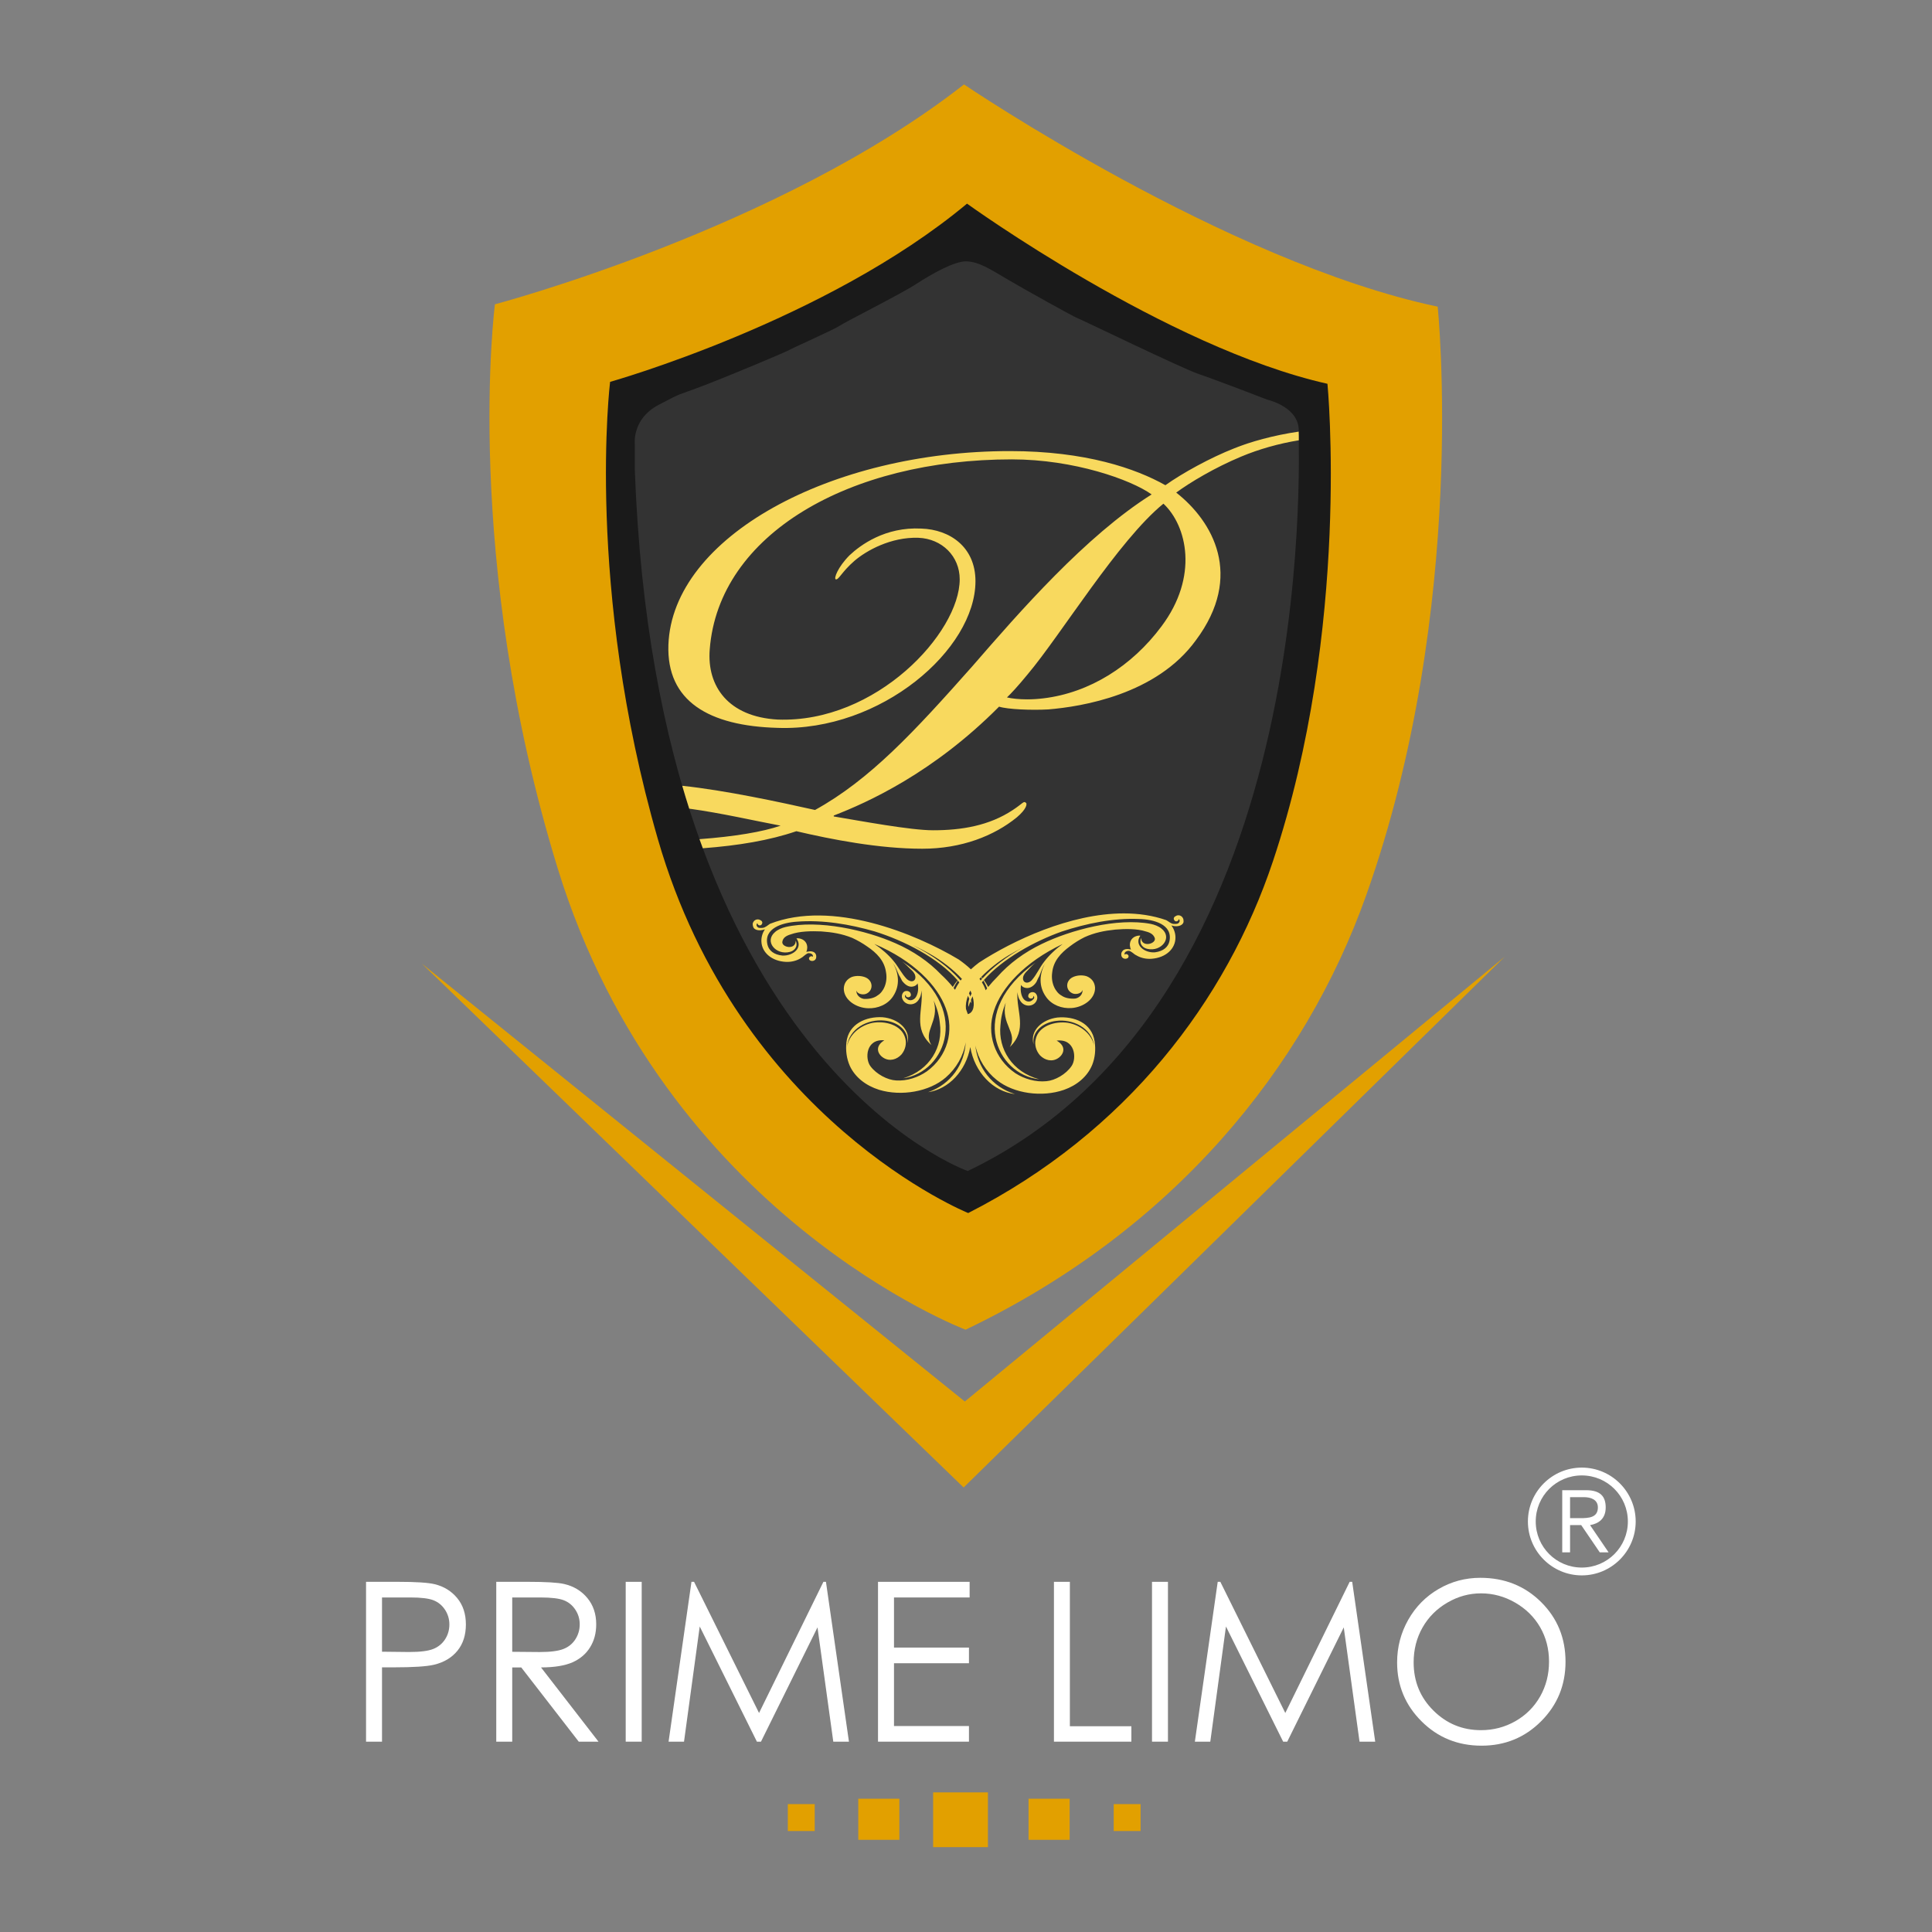 <?xml version="1.0" encoding="UTF-8" standalone="no"?><!DOCTYPE svg PUBLIC "-//W3C//DTD SVG 1.1//EN" "http://www.w3.org/Graphics/SVG/1.1/DTD/svg11.dtd"><svg width="100%" height="100%" viewBox="0 0 13892 13892" version="1.1" xmlns="http://www.w3.org/2000/svg" xmlns:xlink="http://www.w3.org/1999/xlink" xml:space="preserve" xmlns:serif="http://www.serif.com/" style="fill-rule:evenodd;clip-rule:evenodd;stroke-linejoin:round;stroke-miterlimit:2;"><rect x="0" y="0" width="13892" height="13892" fill="#808080" stroke="none"/><g><g><path id="outer" d="M3558.77,2188.01c-0,-0 2041.9,-538.83 3372.92,-1581.04c-0,0 1881.64,1276.86 3405.97,1598.12c0.001,-0 223.48,2159.67 -514.745,4234.5c-439.275,1234.61 -1381.6,2404.94 -2880.03,3121.66c-0,0 -2164.2,-819.566 -2932.53,-3316.59c-688.362,-2237.16 -451.587,-4056.65 -451.587,-4056.65Z" style="fill:#e2a000;"/><path id="inner" d="M4386.88,2745.79c0,-0 1553.72,-436.759 2566.51,-1281.54c0,-0 1431.77,1034.99 2591.66,1295.39c-0,-0 170.05,1750.56 -391.679,3432.36c-334.25,1000.74 -1051.28,1949.38 -2191.46,2530.33c0,-0 -1646.78,-664.317 -2231.41,-2688.33c-523.788,-1813.37 -343.621,-3288.2 -343.621,-3288.2Z" style="fill:#1a1a1a;"/><path d="M4564.5,3376.61l0,-189.401c0,0 -18.479,-176.695 171.229,-276.012c189.708,-99.321 112.1,-57.746 320.288,-137.429c208.187,-79.688 593.821,-242.446 617.316,-256.384c23.738,-14.079 329.109,-149.975 366.954,-176.583c37.842,-26.608 434.042,-224.812 544.396,-296.654c113.53,-73.913 279.934,-168.521 366.659,-164.825c86.725,3.696 163.2,52.479 287.766,126.392c124.567,73.908 489.534,276.429 504.513,280.12c14.983,3.696 759.258,364.763 874.95,403.542c121.796,40.825 472.746,176.067 486.542,181.613c13.795,5.541 238.491,54.108 233.562,231.496c-4.925,177.387 166.888,4097.81 -2380.06,5317.67c-0,0 -2237.73,-781.783 -2394.12,-5043.54Z" style="fill:#333;"/><path d="M7039.71,6921.29c-18.729,14.033 -38.687,30.5 -58.466,48.645c-29.221,-27.479 -60.054,-51.454 -87.663,-70.712c-313.087,-187.921 -910.558,-430.867 -1357.38,-256.554c-16.938,11.325 -30.879,25.483 -51.171,29.05c-14.408,0.566 -31.929,3.946 -41.058,-9.375c-5.908,-8.184 -6.442,-16.363 2.125,-24.734c0.629,16.384 24.142,23.642 32.2,7.03c8.029,-13.93 -1.121,-24.605 -12.933,-29.45c-17.88,-10.217 -40.859,-1.384 -48.98,15.437c-5.504,8.096 -4.741,19.046 -1.633,29.975c4.05,24.417 36.225,31.296 59.358,27.875c8.729,-0.5 17.409,-3.458 25.867,-6.521c-16.425,25.192 -26.717,55.542 -25.171,88.225c3.133,79.059 75.333,141.9 177.454,146.242c37.813,1.575 75.067,-8.075 103.75,-25.338c5.525,-3.104 8.413,-5.745 13.938,-8.87c11.279,-8.371 28.171,-25.28 42.537,-28.634c17.384,-0.525 35.084,7.004 33.134,26.009c-15.034,-10.467 -28.975,3.795 -28.663,11.916c0.517,13.467 12.421,18.792 24.054,18.292c17.43,-0.675 28.529,-14.792 27.9,-28.258c2.238,-16.442 -7.158,-32.425 -21.97,-37.421c-11.813,-5.034 -26.221,-4.363 -37.68,-1.425c-5.975,0.337 -8.704,0.337 -11.566,3.021c8.054,-19.255 9.979,-41.071 0.358,-62.571c-15.862,-32.179 -53.9,-38.892 -71.262,-35.617c49.266,66.45 -23.896,126.317 -99.546,123.567c-64.575,-5.934 -97.667,-37.463 -107.979,-75.154c-31.167,-121.517 106.749,-161.934 211.37,-168.667c185.646,-14.771 381.734,19.046 558.271,69.975c213.163,66.367 458.613,192.033 596.754,351.662c-13.445,15.584 -24.991,31.505 -34.525,47.888c-24.408,-30.167 -52.266,-60.204 -84.104,-89.4c-88.204,-92.504 -201.754,-170.096 -329.175,-225.429c-210.346,-93.342 -550.933,-170.934 -790.05,-116.167c-26.154,6.483 -54.529,18.229 -74.104,35.471c-81.533,68.342 6.8,168.837 104.733,143.562c31.596,-6.65 62.384,-37.779 43.117,-80.758c0,70.729 -105.675,47.529 -95.717,6.104c4.696,-27.333 27.455,-41.85 58.98,-51.329c65.983,-23.996 150.245,-24.312 220.166,-21.542c78.938,5.517 149.079,16.759 222.917,46.63c38.662,17.766 74.396,38.341 107.4,61.583c68.846,46.525 123.417,101.987 135.367,183.417c14.854,78.512 -20.296,145.133 -59.942,168.266c-25.463,20.242 -62.921,26.913 -97.825,25.592c-32.129,-4.404 -56.629,-30.688 -54.971,-60.892c3.958,21.709 39.333,34.146 67.996,24.896c54.412,-21.079 54.412,-91.979 1.05,-117.421c-26.758,-12.629 -67.504,-16.591 -102.071,-4.491c-34.258,15.02 -56.229,43.045 -57.55,83.987c0.379,81.746 89.971,138.571 174.346,140.958c69.962,2.813 141.562,-26.933 179.866,-85.683c52,-78.075 42.534,-167.808 -4.162,-245c21.525,31.65 34.458,64.079 47.371,93.638c9.304,13.316 15.771,29.32 21.925,40.083c18.371,23.912 45.554,47.554 77.325,40.925c17.321,-3.358 28.662,-12.063 34.146,-23.013c10.67,48.667 -2.284,89.863 -18.996,106.938c-16.713,16.8 -42.871,20.575 -61.063,2.137c-12.171,-7.737 -15.346,-21.162 -4.071,-27.162c-2.529,5.725 0.65,13.55 6.4,16.129c17.967,7.575 34.859,-6.775 28.171,-22.8c-3.471,-16.3 -24.3,-26.2 -44.279,-17.558c-11.325,5.896 -22.221,22.696 -18.662,44.512c14.208,59.425 96.033,67.313 125.52,6.313c8.213,-11.2 13.046,-33.267 14.992,-57.725c14.5,141.125 -64.437,272.204 71.375,392.796c-65.087,-98.525 60.121,-168.646 16.088,-319.842c25.575,56.529 39.537,110.417 44.391,162.083c24.321,168.288 -70.612,338.067 -262.945,396.634c306.42,-43.63 499.779,-505.984 -8.055,-839.5c23.738,18.208 42.15,36.812 60.163,55.104c15.262,13.15 30.321,28.883 33.967,47.908c7.516,37.904 -26.83,52.671 -59.988,23.808c-36.45,-36.833 -61.954,-90.237 -95.358,-129.987c-36.788,-45.246 -88.067,-89.608 -138.971,-123.358c284.158,120.8 454.45,300.1 513.408,461.533c61.821,161.429 14.209,345.933 -135.704,454.842c-62.2,43.062 -142.433,70.562 -221.283,65.254c-61.059,-3.104 -141.229,-43.963 -184.479,-102.55c-39.963,-52.984 -34.1,-197.7 100.125,-186.121c-71.017,43.358 -48.371,99.658 -6.642,125.775c44.792,28.358 96.7,12.625 129.837,-23.979c27.946,-33.621 37.725,-77.609 27.521,-115.534c-24.546,-97.12 -145.1,-128.266 -237.416,-111.362c-92.163,19.654 -168.08,87.762 -181.93,172.8c12.063,-131.246 148.792,-201.746 268.63,-189.704c87.508,7.862 177.12,64.646 166.445,163.171c25.105,-98.838 -68.154,-177.396 -179.22,-186.938c-116.659,-6.925 -245.18,46.733 -260.038,180.938c-6.333,60.2 1.946,117.108 24.3,168.25c38.171,83.062 116.371,142.929 210.567,172.462c159.216,48.6 361.329,14.242 479.287,-88.204c75.804,-65.592 127.446,-154.571 143.692,-253.325c-8.033,155.787 -104.113,301.046 -270.375,358.792c149.796,-22.38 271.962,-154.405 303.308,-324.517c30.879,180.958 163.784,320.279 321.546,338.171c-168.525,-52.063 -270.375,-193.775 -284.808,-348.996c20.296,98.125 75.496,185.321 154.008,248.083c122.142,97.938 325.504,125.142 482.417,70.625c93.146,-32.533 168.571,-95.187 203.541,-179.762c20.43,-51.667 26.2,-109.096 17.542,-168.879c-20.471,-133.555 -148.187,-182.513 -267.487,-171.625c-110.509,13.612 -200.455,95.483 -171.413,193.358c-14.542,-97.875 72.65,-157.971 159.779,-168.796c119.279,-16.446 258.65,49.021 276.146,179.7c-17.496,-84.425 -95.987,-149.892 -189.221,-166.192c-92.7,-13.508 -211.866,21.734 -232.204,120.046c-8.725,38.071 2.817,81.85 31.904,114.404c34.796,35.342 87.284,48.98 130.779,19.046c40.634,-27.333 61.017,-84.575 -11.654,-125.437c133.821,-16.234 145.434,128.121 107.534,182.491c-40.746,60.159 -119.059,103.642 -179.984,109.117c-78.579,8.158 -160.112,-16.279 -224.016,-57.158c-151.071,-103.517 -209.267,-286.05 -153.959,-449.704c52.154,-163.592 217.863,-348.809 494.034,-479.555c-49.359,35.305 -98.83,81.705 -133.713,128.142c-32.017,40.675 -55.129,95.338 -89.967,133.513c-29.2,29.85 -67.012,16.258 -61.216,-21.834c3.041,-19.175 17.675,-35.408 32.016,-49c17.475,-19.237 35.017,-38.241 58.242,-57.266c-494.212,351.475 -282.079,806.675 26.113,839.25c-194.705,-51.75 -296.467,-217.942 -279.15,-387.009c2.979,-51.6 14.704,-106.241 37.904,-163.462c-37.904,152.554 90.037,218.021 29.108,318.729c130.758,-125.188 46.408,-253.138 55.108,-394.896c2.934,24.521 8.771,46.254 17.475,57.096c31.909,60.054 113.442,49.062 125.009,-10.842c2.887,-21.733 -8.75,-38.221 -20.292,-43.483c-17.408,-8.35 -40.767,2.412 -43.587,18.879c-5.93,16.4 11.545,30.038 29.087,21.896c5.729,-2.683 8.725,-10.883 5.729,-16.467c11.7,5.584 8.771,19.175 -2.8,27.396c-17.629,19.025 -43.921,16.217 -61.237,0c-17.496,-16.425 -31.909,-57.242 -23.292,-106.367c5.796,10.884 17.608,19.025 34.858,21.688c32.042,5.579 61.242,-19.004 75.763,-43.421c5.771,-10.887 11.542,-27.287 20.317,-40.987c11.541,-29.934 23.154,-62.738 43.583,-95.292c-43.583,78.975 -49.358,168.896 6.021,245.312c40.608,57.138 113.125,84.284 182.846,78.934c84.304,-5.538 171.454,-65.363 168.725,-147.209c-2.888,-40.758 -26.334,-68.045 -61.238,-81.745c-34.704,-10.909 -75.337,-5.517 -101.492,8.266c-52.425,27.267 -49.604,98.167 5.863,117.171c28.771,8.117 63.675,-5.642 66.654,-27.375c2.908,30.017 -20.317,57.413 -52.225,62.804c-34.883,2.725 -72.717,-2.708 -98.983,-21.733c-40.588,-21.75 -78.379,-87.363 -66.679,-166.275c8.77,-81.788 60.95,-138.946 127.737,-188.113c32.063,-24.5 66.854,-46.166 104.646,-65.17c72.829,-32.85 142.392,-46.463 221.062,-54.667c69.63,-5.6 154.025,-8.117 220.68,13.617c32.041,8.2 55.312,21.812 63.904,49.041c8.746,40.879 -95.763,68.109 -98.629,-2.604c-17.584,43.483 14.433,73.479 46.45,78.788c98.85,21.92 183.183,-81.596 98.85,-146.959c-20.246,-16.487 -49.605,-27.308 -75.559,-32.741c-241.175,-46.275 -578.362,43.629 -784.9,144.395c-124.962,59.95 -235.358,141.655 -319.666,237.155c-23.85,23.87 -45.4,47.741 -64.842,71.908c-8.279,-16.888 -18.617,-33.688 -30.946,-49.842c135.433,-153.5 362.963,-278.771 560.867,-349.141c174.321,-57.246 369.271,-98.021 555.158,-89.884c104.625,2.725 244.221,38.05 217.975,160.759c-8.704,38.22 -40.654,70.879 -104.758,78.995c-72.45,5.517 -151.229,-51.745 -104.513,-119.854c-17.496,-2.771 -55.2,5.517 -69.629,38.154c-8.904,21.75 -6.062,43.484 2.617,62.675c-2.617,-2.704 -5.796,-2.704 -8.679,-2.704c-14.388,-2.916 -28.934,-2.916 -40.588,2.704c-11.612,5.434 -23.183,21.755 -20.317,38.071c0,13.721 11.655,27.292 28.996,27.292c11.634,-0 23.271,-5.371 23.271,-19.025c0,-8.267 -14.546,-21.796 -29.067,-10.804c-2.883,-19.234 14.521,-27.417 31.955,-27.417c14.429,2.792 32.104,19.175 43.45,27.417c6.175,2.537 9.037,5.246 14.7,7.991c29.175,16.467 66.879,24.646 104.666,21.838c104.692,-8.096 171.371,-73.625 171.371,-152.579c0,-32.704 -11.412,-62.846 -28.887,-87.284c8.57,2.73 17.475,5.434 26.245,5.434c23.113,2.75 55.13,-5.434 60.925,-29.846c0,-10.95 0,-21.817 -5.795,-29.954c-8.705,-16.321 -32.017,-24.604 -49.267,-13.55c-11.992,5.262 -20.45,16.233 -11.992,29.866c8.771,16.321 32.084,8.225 32.084,-8.179c8.858,8.179 8.858,16.404 2.929,24.5c-8.679,13.55 -26.242,10.909 -40.767,10.909c-20.337,-2.771 -31.883,-16.425 -52.154,-27.23c-96.725,-33.77 -199.492,-48.412 -304.496,-48.412c-386.612,-0 -801.212,197.05 -1041.29,353.592Zm-476.2,-124.846c44.459,20.304 83.121,40.65 115.854,58.625c92.475,51.687 176.538,117.237 237.217,183.687c-3.221,3.963 -6.487,7.867 -9.396,11.809c-3.471,-4.109 -7.675,-8.325 -11.391,-12.563c0.47,-0.712 0.741,-1.45 1.479,-2.204c-0.738,0.567 -1.009,1.154 -1.634,2.1c-71.891,-80.192 -185.129,-168.292 -332.129,-241.454Zm492.288,228.05c54.054,-55.838 122.141,-109.854 196.091,-155.054c32.13,-19.025 72.692,-40.78 113.305,-62.53c-129.305,70.396 -231.088,152.096 -300.134,227.905c-2.775,-3.588 -6.087,-6.905 -9.262,-10.321Zm-12.979,13.991c3.604,-3.925 7.183,-7.887 10.675,-11.62c2.929,3.733 5.791,7.695 8.254,11.62c-3.692,3.859 -7.271,7.8 -10.492,11.913c-2.908,-3.942 -5.483,-8.054 -8.437,-11.913Zm-185.842,65.55c8.054,-17.391 18.033,-34.991 30.296,-53.133c3.825,4.238 6.866,8.683 10.471,12.963c-12.084,17.054 -22.375,34.8 -30.788,53.133c-3.225,-4.533 -6.671,-8.688 -9.979,-12.963Zm203.362,-40.779c3.134,-4.258 7.005,-8.116 10.584,-12.041c11.658,19.066 20.025,37.4 27.004,55.545c-3.467,4.805 -6.713,9.271 -10.292,13.675c-6.758,-19.4 -15.75,-38.7 -27.296,-57.179Zm-92.766,78.85c3.154,-6.483 6.333,-13.3 9.912,-19.7c3.425,7.071 6.129,14.267 8.838,21.209c-3.646,7.279 -6.892,14.22 -9.821,21.125c-2.442,-7.217 -5.146,-14.771 -8.929,-22.634Zm-21.838,112.725c-3.354,-27.816 1.746,-61.358 14.342,-94.604c3.471,7.175 6.825,14.538 9.6,21.754c-6.979,22.234 -9.263,41.971 -5.417,58.079c3.159,-13.045 7.7,-26.091 12.754,-38.887c1.455,4.658 3.692,9.208 4.925,13.779c1.675,-7.883 1.296,-16.8 0,-26.196c3.4,-8.266 7.45,-16.258 11.455,-24.604c17.25,59.8 9.195,116.563 -34.3,128.058c-4.03,-12.483 -8.367,-24.92 -13.359,-37.379Z" style="fill:#f8d95e;fill-rule:nonzero;"/><path d="M8875.33,3223.5c-169.845,66.329 -375.108,179.138 -495.621,265.367c-212.087,-119.434 -573.058,-245.375 -1117.92,-245.375c-1288.02,-0 -2427.31,616.796 -2455.68,1393.08c-14.162,404.692 290,583.742 785.621,597.167c742.904,26.449 1422.33,-563.942 1422.33,-1054.95c0,-245.438 -183.962,-371.4 -389.317,-378.071c-261.604,-13.296 -438.7,119.416 -516.383,192.287c-85.112,86.255 -113.262,165.88 -99.254,172.509c21.167,6.646 42.512,-53.05 134.583,-132.613c84.888,-73.058 261.784,-172.612 459.909,-165.962c169.916,6.671 297.158,132.696 297.158,298.575c-0,384.846 -601.475,1035.08 -1309.03,1008.48c-354.058,-19.821 -509.629,-238.875 -488.442,-504.2c63.704,-829.325 1005.07,-1366.69 2172.65,-1366.69c445.679,0 856.233,145.867 1004.85,252.071c-474.121,298.571 -948.283,842.625 -1287.8,1233.99c-417.733,471.016 -736.058,816.071 -1132.45,1034.91c-252.721,-56.341 -645.533,-141.337 -954.796,-173.85c16.134,55.146 32.446,109.584 50.1,164.309c233.634,32.304 475.034,88.241 657.055,122.35c-128.634,44.72 -333.425,78.558 -583.1,97.079c8.054,21.921 15.537,43.471 23.883,65.391c256.458,-19.383 480.412,-56.816 672.429,-122.616c254.646,59.571 594.404,126.004 905.75,126.004c283.104,-0 516.696,-92.967 679.471,-225.575c70.592,-59.742 77.708,-99.513 63.546,-106.058c-14.188,-13.359 -21.125,6.545 -91.896,52.966c-169.754,112.809 -368.017,145.95 -573.35,145.95c-162.729,0 -516.604,-66.262 -714.533,-99.425l-0,-6.566c240.462,-92.925 714.533,-305.305 1188.63,-782.905c63.808,19.842 233.633,26.492 353.854,19.842c240.704,-19.842 778.592,-106.158 1061.58,-497.529c346.696,-464.346 120.513,-855.879 -141.583,-1061.57c99.142,-72.892 276.079,-179.071 467.092,-258.758c127.246,-53.342 270.908,-94.038 414.308,-117.259c-0.629,-22.904 0.746,-43.712 -0.842,-62.379c-181.008,26.092 -351.691,74.567 -462.804,120.021Zm-1634.89,1791.35c28.371,-26.721 78.021,-79.729 148.591,-165.896c240.705,-285.358 651.167,-962.042 976.584,-1227.39c169.845,159.229 254.737,524.104 -14.163,882.333c-212.154,285.271 -516.45,477.662 -849.025,517.496c-40.633,5.096 -80.171,7.321 -116.641,7.321c-59,-0 -110.196,-5.809 -145.346,-13.867Z" style="fill:#f8d95e;fill-rule:nonzero;"/></g><g><path d="M2746.83,11486.5l0,390.062l194.542,2.146c78.566,0 136.158,-7.096 172.654,-21.329c36.4,-14.259 65.054,-37.5 85.962,-69.35c20.817,-31.946 31.221,-67.625 31.221,-107.342c0,-38.475 -10.404,-73.712 -31.221,-105.633c-20.908,-31.738 -48.37,-54.604 -82.462,-68.067c-34.163,-13.746 -90.004,-20.487 -167.663,-20.487l-203.033,-0Zm-114.808,-112.43l228.866,0.001c131.213,-0.001 219.813,5.833 265.759,17.337c65.5,16.079 119.171,49.4 160.779,99.454c41.604,50.404 62.512,113.384 62.512,189.5c0,76.634 -20.254,139.704 -60.904,189.479c-40.65,49.725 -96.512,83.163 -168.058,100.338c-52.129,12.579 -149.479,18.833 -292.196,18.833l-81.95,0l0,534.363l-114.808,-0l-0,-1149.3Z" style="fill:#fff;fill-rule:nonzero;"/><path d="M3683.13,11486.5l0,390.691l197.996,1.725c76.654,0 133.521,-7.441 170.2,-21.887c36.775,-14.583 65.479,-37.779 86.129,-70.075c20.584,-31.992 30.967,-67.925 30.967,-107.363c-0,-38.479 -10.383,-73.595 -31.388,-105.1c-20.837,-31.591 -48.208,-54.041 -82.158,-67.504c-33.954,-13.416 -90.262,-20.487 -168.992,-20.487l-202.754,-0Zm-114.808,-112.43l228.867,0.001c127.55,-0.001 214.075,5.229 259.437,15.658c68.275,15.75 123.65,49.167 166.35,100.408c42.821,51.5 64.079,114.621 64.079,189.9c0,62.559 -14.633,117.654 -44.221,165.117c-29.354,47.275 -71.425,83.279 -126.029,107.546c-54.696,24.154 -130.254,36.637 -226.629,36.916l413.283,533.759l-141.97,-0l-413.421,-533.759l-64.938,0l0,533.759l-114.808,-0l-0,-1149.3Z" style="fill:#fff;fill-rule:nonzero;"/><rect x="4499.12" y="11374.1" width="114.992" height="1149.3" style="fill:#fff;"/><path d="M4807.38,12523.4l164.65,-1149.3l18.621,-0l467.254,943.05l462.821,-943.05l18.292,-0l165.329,1149.3l-112.617,0l-113.521,-821.775l-406.375,821.775l-29.354,0l-411.087,-828.125l-112.988,828.125l-111.025,0Z" style="fill:#fff;fill-rule:nonzero;"/><path d="M6313.33,11374.1l658.713,0l-0,112.425l-543.813,0l0,360.313l539.03,-0l-0,112.637l-539.03,0l0,451.55l539.03,0l-0,112.38l-653.93,-0l0,-1149.31Z" style="fill:#fff;fill-rule:nonzero;"/><path d="M7578.29,11374.1l114.62,0l0.001,1038.35l442.216,0l0,110.959l-556.837,-0l-0,-1149.31Z" style="fill:#fff;fill-rule:nonzero;"/><rect x="8283.42" y="11374.1" width="114.737" height="1149.3" style="fill:#fff;"/><path d="M8591.62,12523.4l164.346,-1149.3l18.875,-0l467.067,943.05l462.866,-943.05l18.154,-0l165.538,1149.3l-112.775,0l-113.429,-821.775l-406.304,821.775l-29.45,0l-411.205,-828.125l-112.729,828.125l-110.954,0Z" style="fill:#fff;fill-rule:nonzero;"/><path d="M10649.2,11457c-85.121,0 -165.604,22.075 -241.909,66.55c-76.116,44.313 -135.808,103.842 -178.487,178.955c-42.704,75.066 -64.054,158.745 -64.054,250.941c-0,136.509 47.254,252.063 141.97,346.054c94.642,94.18 208.796,141.246 342.48,141.246c89.096,0 171.766,-21.704 247.608,-64.871c75.696,-43.358 134.871,-102.462 177.575,-177.67c42.492,-75.138 63.867,-158.442 63.867,-250.217c-0,-91.242 -21.375,-173.775 -63.867,-247.488c-42.704,-73.787 -102.533,-132.637 -179.608,-176.95c-77.192,-44.475 -159.117,-66.55 -245.575,-66.55m-5.2,-111.796c174.121,0.001 319.754,57.963 437.175,174.217c117.208,116.183 175.708,259.154 175.708,429.125c0,168.15 -58.5,310.796 -175.383,427.958c-116.975,117.35 -259.9,175.759 -428.167,175.759c-170.463,-0 -314.321,-58.129 -431.458,-174.871c-117.28,-116.579 -175.967,-258.058 -175.967,-423.479c0,-110.442 26.762,-212.717 80.108,-307.109c53.504,-94.129 126.309,-167.962 218.479,-221.4c92.363,-53.458 192.188,-80.2 299.505,-80.2" style="fill:#fff;fill-rule:nonzero;"/><path d="M6709.71,13281.9l393.892,-0l0,-393.863l-393.892,0l0,393.863Zm686.088,-52.734l295.508,0l0,-295.487l-295.508,-0l-0,295.487Zm-1224.37,0l295.371,0l-0,-295.487l-295.371,-0l0,295.487Zm1836.7,-63.166l193.304,-0l0,-193.654l-193.304,-0l-0,193.654Zm-2343.2,-0l193.212,-0l0,-193.654l-193.212,-0l-0,193.654Z" style="fill:#e2a000;fill-rule:nonzero;"/></g><path d="M6937.5,10077.5l-3903.9,-3148.31l3895.29,3766.68l3890.04,-3816.13l-3881.43,3197.76Z" style="fill:#e2a000;fill-rule:nonzero;"/><path d="M11289.5,10966.3l80.209,-0l133.333,195.833l63.542,-0l-133.334,-195.833c60.417,-10.417 112.5,-44.792 112.5,-127.084c0,-80.208 -39.583,-123.958 -140.625,-123.958l-171.875,-0l0,446.875l56.25,-0l0,-195.833Zm0,-201.042l100,-0c47.917,-0 100,16.667 100,73.958c0,73.959 -66.666,77.084 -128.125,77.084l-71.875,-0l0,-151.042Zm-303.125,175c0,213.542 173.959,387.5 387.5,387.5c213.542,-0 387.5,-173.958 387.5,-387.5c0,-213.542 -173.958,-387.5 -387.5,-387.5c-213.541,-0 -387.5,173.958 -387.5,387.5Zm56.25,-0c0,-183.333 147.917,-331.25 331.25,-331.25c183.334,-0 331.25,147.917 331.25,331.25c0,183.333 -147.916,331.25 -331.25,331.25c-183.333,-0 -331.25,-147.917 -331.25,-331.25Z" style="fill:#fff;fill-rule:nonzero;"/></g></svg>